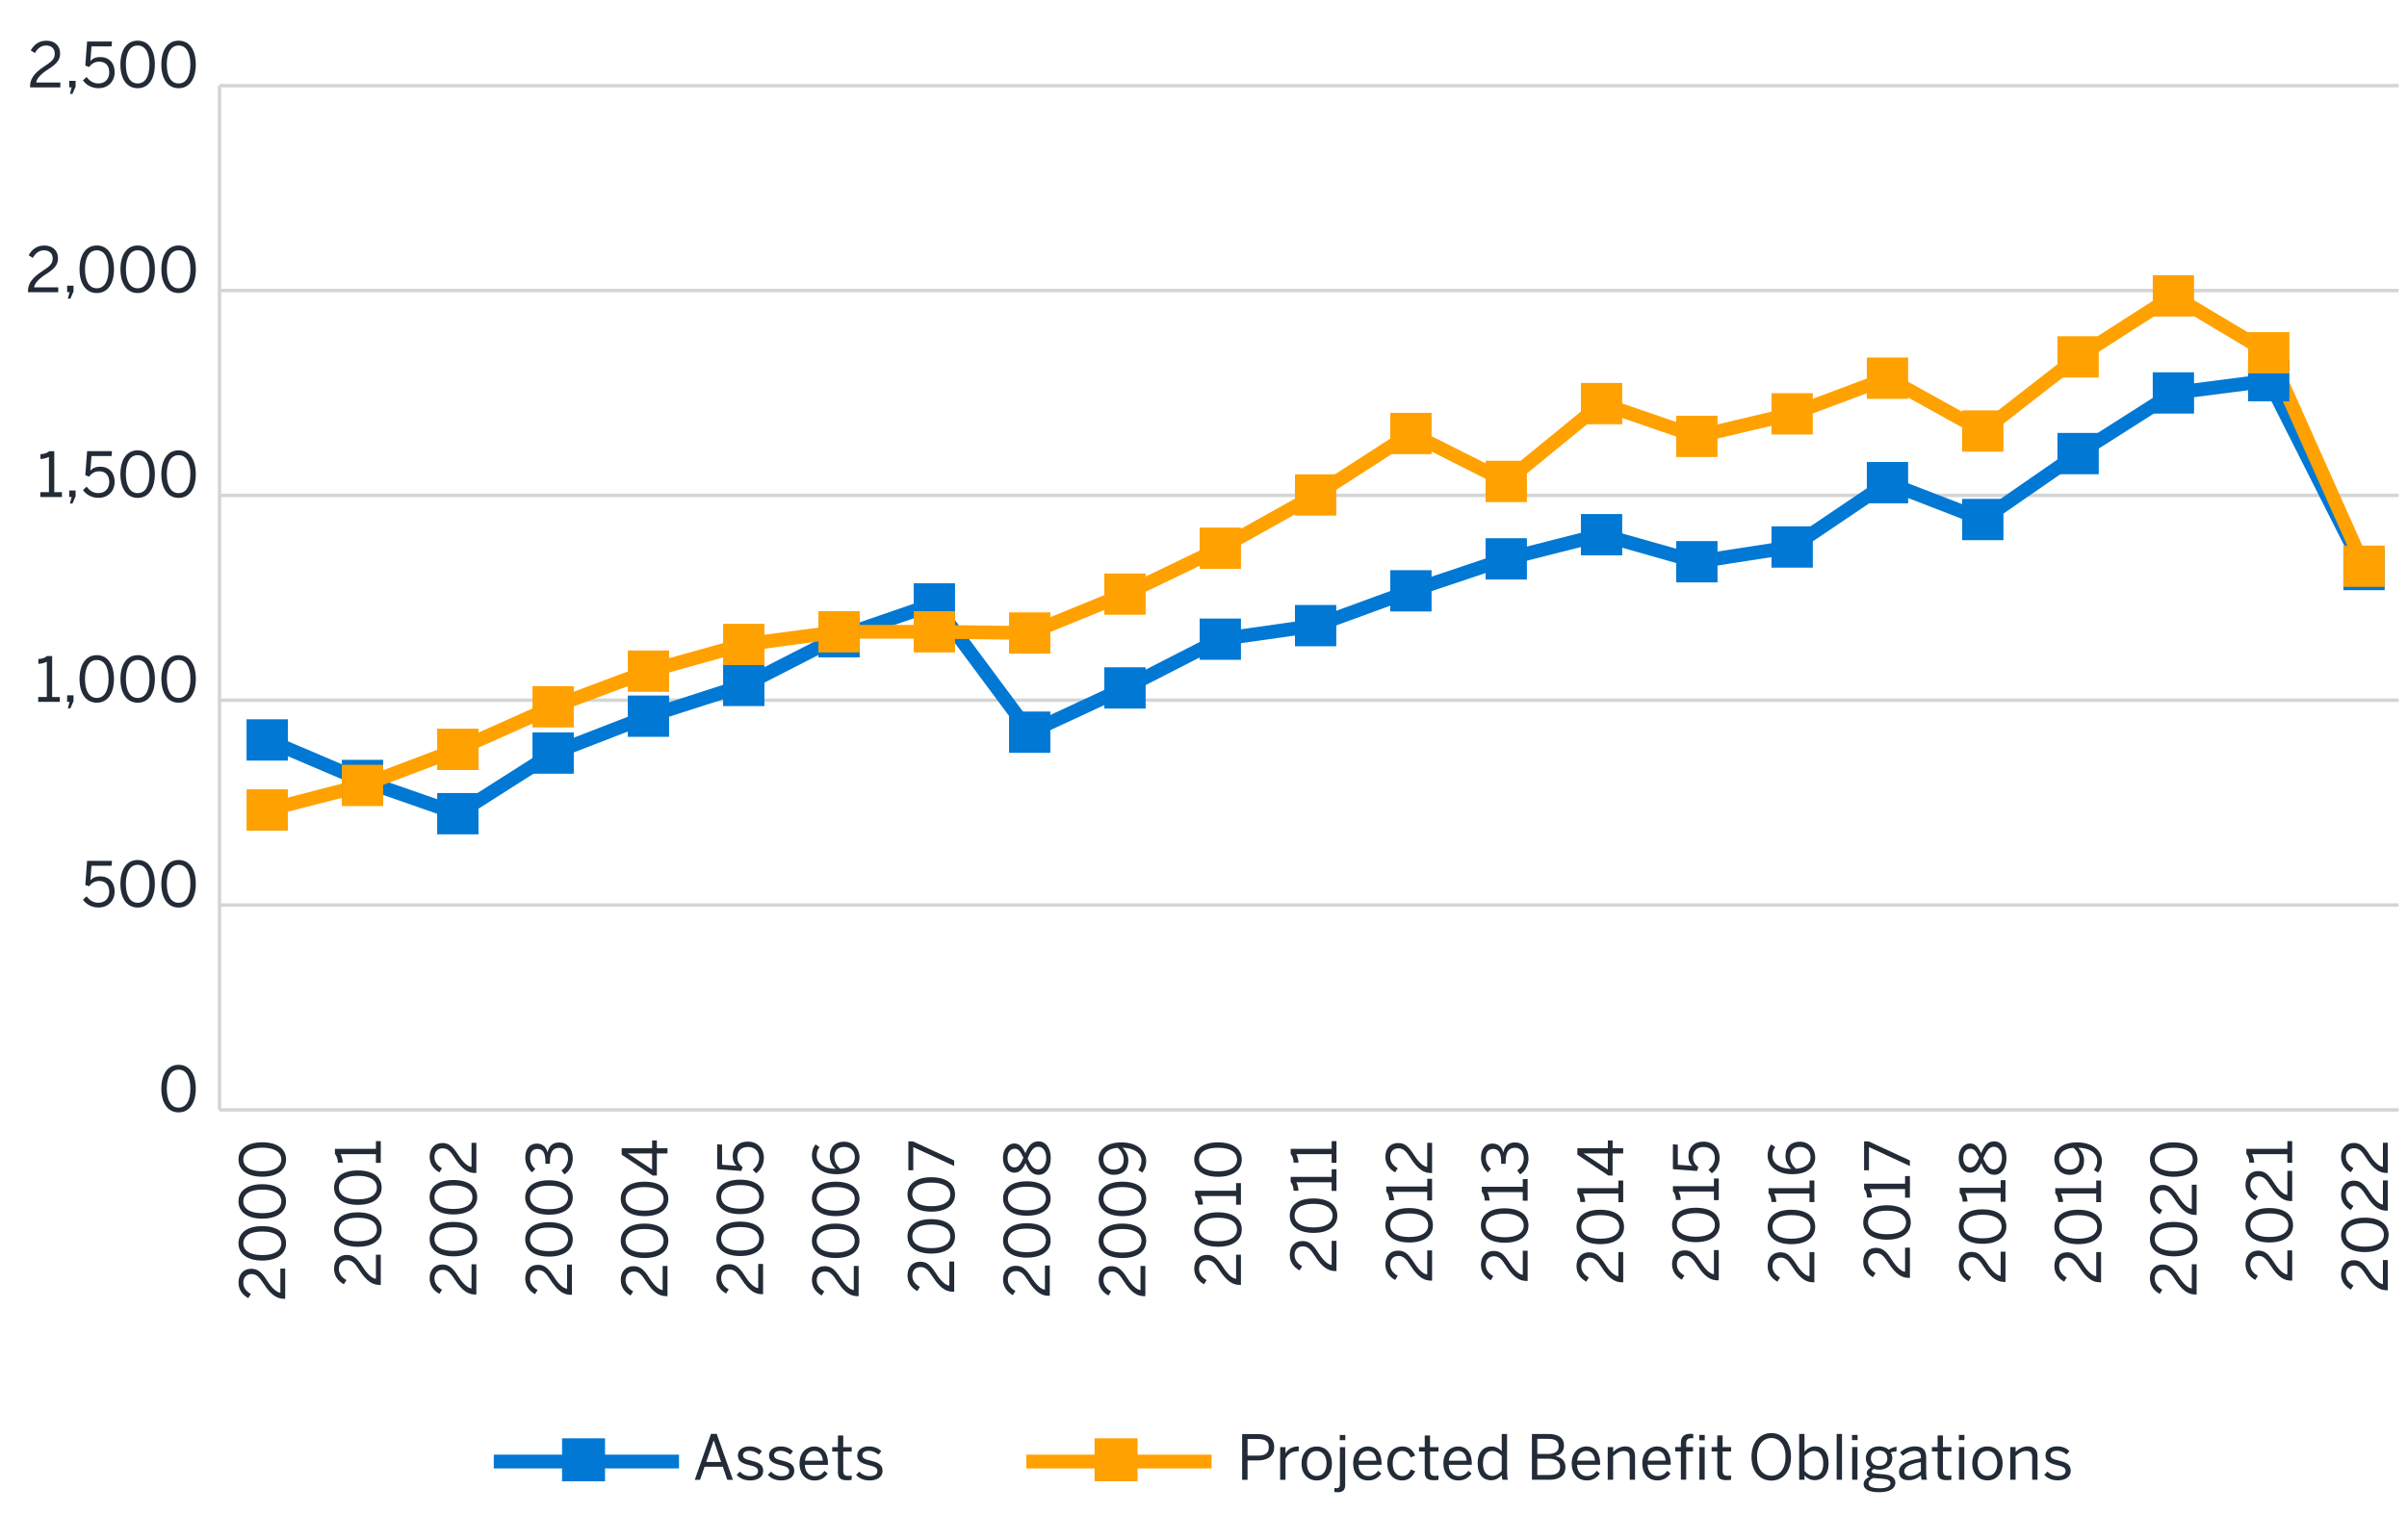 <?xml version="1.0" encoding="UTF-8"?><svg id="Layer_1" xmlns="http://www.w3.org/2000/svg" xmlns:xlink="http://www.w3.org/1999/xlink" viewBox="0 0 1000 639.96"><defs><style>.cls-1,.cls-2,.cls-3,.cls-4,.cls-5,.cls-6{fill:none;}.cls-7{clip-path:url(#clippath);}.cls-8{fill:#0078d4;}.cls-9{fill:#ffa100;}.cls-10{fill:#222b36;}.cls-2{stroke:#d3d5d7;stroke-width:1.43px;}.cls-2,.cls-5,.cls-6{stroke-miterlimit:10;}.cls-11{clip-path:url(#clippath-1);}.cls-3,.cls-4,.cls-5,.cls-6{stroke-width:5.72px;}.cls-3,.cls-6{stroke:#0078d4;}.cls-4,.cls-5{stroke:#ffa100;}.cls-5,.cls-6{stroke-linecap:round;}</style><clipPath id="clippath"><rect class="cls-1" x="1.52" y="10.69" width="995" height="640.46"/></clipPath><clipPath id="clippath-1"><rect class="cls-1" x="1.52" y="10.69" width="995" height="640.46"/></clipPath></defs><line class="cls-4" x1="426.39" y1="607.39" x2="503.34" y2="607.39"/><line class="cls-3" x1="205.15" y1="607.39" x2="282.11" y2="607.39"/><path class="cls-10" d="m516.05,614.99v-19.03h6.45c4.11,0,6.86,1.62,6.86,5.4,0,4.06-3.03,5.58-7.02,5.58h-4.04v8.05h-2.26Zm2.26-10.05h4.17c3.03,0,4.65-.93,4.65-3.5s-1.59-3.42-4.68-3.42h-4.14v6.92Zm13.54,10.05v-13.58h2.21v2.52h.05c1-1.57,2.6-2.8,5.25-2.8h.28l-.15,2.06c-.08-.03-.57-.03-.64-.03-2.16,0-3.78,1.13-4.78,3.06v8.77h-2.21Zm8.88-6.79c0-4.68,2.98-7.07,6.32-7.07s6.3,2.39,6.3,7.07-2.98,7.07-6.3,7.07-6.32-2.42-6.32-7.07Zm10.39,0c0-2.83-1.36-5.17-4.06-5.17s-4.09,2.11-4.09,5.17c0,2.88,1.34,5.19,4.09,5.19,2.57,0,4.06-2.08,4.06-5.19Zm3.28,11.85v-1.67c.23.05.57.1.87.1.87,0,1.39-.46,1.39-1.57v-15.5h2.21v15.66c0,1.85-.72,3.09-3.14,3.09-.39,0-1.16-.08-1.34-.1Zm2.21-21.55v-2.16h2.31v2.16h-2.31Zm5.56,9.69c0-4.94,3.29-7.07,6.15-7.07,3.21,0,5.66,2.26,5.66,7.17v.46h-9.59c.08,3.06,1.85,4.71,4.09,4.71,1.95,0,3.06-.8,4.09-2.21l1.29,1.13c-1.26,1.8-2.98,2.88-5.53,2.88-3.21,0-6.15-2.34-6.15-7.07Zm9.69-1.16c-.18-2.42-1.34-4.06-3.57-4.06-1.83,0-3.55,1.26-3.86,4.06h7.43Zm4.51,1.16c0-4.96,3.19-7.07,6.22-7.07s4.5,1.8,5.32,3.81l-1.88.77c-.67-1.75-1.72-2.7-3.5-2.7-1.95,0-3.93,1.36-3.93,5.19,0,3.34,1.59,5.22,3.88,5.22,1.72,0,2.78-.75,3.65-2.73l1.83.72c-1.05,2.26-2.62,3.86-5.55,3.86-3.14,0-6.04-2.42-6.04-7.07Zm15.54,3.5v-8.46h-2.37v-1.83h2.37v-4.83h2.21v4.83h3.52v1.83h-3.52v7.97c0,1.44.46,2.16,2.11,2.16.49,0,1.03-.08,1.39-.18v1.83c-.39.08-1.23.15-1.93.15-2.85,0-3.78-1.11-3.78-3.47Zm7.75-3.5c0-4.94,3.29-7.07,6.15-7.07,3.21,0,5.66,2.26,5.66,7.17v.46h-9.59c.08,3.06,1.85,4.71,4.09,4.71,1.95,0,3.06-.8,4.09-2.21l1.29,1.13c-1.26,1.8-2.98,2.88-5.53,2.88-3.21,0-6.15-2.34-6.15-7.07Zm9.69-1.16c-.18-2.42-1.34-4.06-3.57-4.06-1.83,0-3.55,1.26-3.86,4.06h7.43Zm4.54,1.18c0-4.73,2.47-7.1,5.79-7.1,1.65,0,3.19.82,4.22,2.01v-7.17h2.21v15.68c0,1.65.1,2.65.41,3.34h-2.31c-.15-.44-.31-1.23-.31-1.93-1.08,1.18-2.44,2.13-4.47,2.13-3.11,0-5.53-2.24-5.53-6.97Zm10,3.06v-6.22c-1.18-1.34-2.47-2.06-3.91-2.06-2.37,0-3.88,1.67-3.88,5.25s1.67,5.12,3.86,5.12c1.57,0,2.8-.85,3.93-2.08Zm12.56,3.7v-19.03h6.81c4.14,0,6.5,1.59,6.5,4.76,0,2.6-1.57,3.99-3.52,4.4v.05c2.34.44,4.14,1.85,4.14,4.63,0,3.19-2.37,5.19-6.58,5.19h-7.35Zm2.24-10.72h4.37c2.85,0,4.5-1,4.5-3.19s-1.36-3.11-4.45-3.11h-4.42v6.3Zm0,8.74h4.96c3.11,0,4.5-1.18,4.5-3.37,0-2.39-1.9-3.42-4.96-3.42h-4.5v6.79Zm14.28-4.81c0-4.94,3.29-7.07,6.15-7.07,3.21,0,5.66,2.26,5.66,7.17v.46h-9.59c.08,3.06,1.85,4.71,4.09,4.71,1.95,0,3.06-.8,4.09-2.21l1.29,1.13c-1.26,1.8-2.98,2.88-5.53,2.88-3.21,0-6.15-2.34-6.15-7.07Zm9.69-1.16c-.18-2.42-1.34-4.06-3.57-4.06-1.83,0-3.55,1.26-3.86,4.06h7.43Zm5.28,7.94v-13.58h2.24v2.03c1.18-1.16,2.88-2.31,5.09-2.31,2.6,0,4.01,1.49,4.01,4.06v9.8h-2.21v-9.31c0-1.8-.77-2.65-2.49-2.65-1.62,0-2.98.85-4.4,2.19v9.77h-2.24Zm14.36-6.79c0-4.94,3.29-7.07,6.15-7.07,3.21,0,5.66,2.26,5.66,7.17v.46h-9.59c.08,3.06,1.85,4.71,4.09,4.71,1.95,0,3.06-.8,4.09-2.21l1.29,1.13c-1.26,1.8-2.98,2.88-5.53,2.88-3.21,0-6.15-2.34-6.15-7.07Zm9.69-1.16c-.18-2.42-1.34-4.06-3.57-4.06-1.83,0-3.55,1.26-3.86,4.06h7.43Zm6.34,7.94v-11.75h-2.37v-1.83h2.37v-1.83c0-2.29,1.26-3.68,3.91-3.68.41,0,1,.08,1.23.08v1.8c-.23-.05-.62-.05-.9-.05-1.23,0-2.03.57-2.03,1.9v1.77h2.83v1.83h-2.83v11.75h-2.21Zm7.66-16.4v-2.24h2.26v2.24h-2.26Zm.03,16.4v-13.58h2.21v13.58h-2.21Zm7.44-3.29v-8.46h-2.37v-1.83h2.37v-4.83h2.21v4.83h3.52v1.83h-3.52v7.97c0,1.44.46,2.16,2.11,2.16.49,0,1.03-.08,1.39-.18v1.83c-.39.08-1.23.15-1.93.15-2.85,0-3.78-1.11-3.78-3.47Zm14.21-6.22c0-6.12,3.52-9.87,8.23-9.87s8.18,3.75,8.18,9.87-3.47,9.87-8.18,9.87-8.23-3.75-8.23-9.87Zm14.14,0c0-4.96-2.47-7.82-5.91-7.82s-5.94,2.85-5.94,7.82,2.44,7.84,5.94,7.84,5.91-2.88,5.91-7.84Zm7.88,7.76v1.75h-2.21v-19.03h2.21v7.35c1.03-1.16,2.44-2.19,4.47-2.19,3.11,0,5.53,2.31,5.53,7.04s-2.44,7.02-5.76,7.02c-1.67,0-3.09-.75-4.24-1.95Zm7.79-5.04c0-3.47-1.65-5.17-3.83-5.17-1.57,0-2.83.85-3.96,2.08v6.22c1.18,1.34,2.49,2.06,3.93,2.06,2.37,0,3.86-1.59,3.86-5.19Zm5.57,6.79v-19.03h2.21v19.03h-2.21Zm6.38-16.48v-2.16h2.31v2.16h-2.31Zm.05,16.48v-13.58h2.21v13.58h-2.21Zm4.76,1.85c0-1.39.95-2.42,2.47-3.01-.77-.36-1.16-.93-1.16-1.72,0-.87.72-1.62,1.7-2.19-1.31-.85-2.08-2.21-2.08-3.91,0-2.85,2.29-4.89,5.53-4.89,1.67,0,3.06.57,4.01,1.41.82-.62,2.11-1.13,3.21-1.26v1.95c-.75,0-1.65.13-2.44.44.44.62.69,1.41.69,2.34,0,2.93-2.31,4.83-5.48,4.83-.8,0-1.47-.13-2.16-.33-.57.26-.95.59-.95,1.05,0,.57.44.82,1.88.95l2.78.23c3.45.23,5.19,1.34,5.19,3.52,0,2.57-2.7,3.93-6.63,3.93-4.58,0-6.56-1.31-6.56-3.37Zm11.16-.36c0-1.21-.9-1.75-3.75-1.95l-2.57-.18-.77-.08c-1.31.46-2.01,1.31-2.01,2.24,0,1.36,1.41,2.03,4.78,2.03,2.7,0,4.32-.82,4.32-2.06Zm-1.29-10.41c0-1.98-1.23-3.21-3.42-3.21s-3.42,1.26-3.42,3.21,1.36,3.16,3.45,3.16,3.39-1.21,3.39-3.16Zm4.85,5.71c0-2.75,2.34-4.71,9.08-5.66v-.62c0-1.7-.9-2.52-2.57-2.52-2.06,0-3.57.9-4.91,2.06l-1.16-1.39c1.57-1.44,3.6-2.52,6.3-2.52,3.24,0,4.53,1.7,4.53,4.53v5.99c0,1.65.1,2.65.39,3.34h-2.26c-.18-.57-.31-1.11-.31-1.88-1.52,1.41-3.21,2.08-5.25,2.08-2.34,0-3.83-1.23-3.83-3.42Zm9.08-.31v-3.81c-5.17.82-6.89,2.08-6.89,3.78,0,1.31.87,2.01,2.29,2.01,1.8,0,3.34-.75,4.6-1.98Zm6.95.23v-8.46h-2.37v-1.83h2.37v-4.83h2.21v4.83h3.52v1.83h-3.52v7.97c0,1.44.46,2.16,2.11,2.16.49,0,1.03-.08,1.39-.18v1.83c-.39.08-1.23.15-1.93.15-2.85,0-3.78-1.11-3.78-3.47Zm8.83-13.19v-2.16h2.31v2.16h-2.31Zm.05,16.48v-13.58h2.21v13.58h-2.21Zm5.51-6.79c0-4.68,2.98-7.07,6.32-7.07s6.3,2.39,6.3,7.07-2.98,7.07-6.3,7.07-6.32-2.42-6.32-7.07Zm10.39,0c0-2.83-1.36-5.17-4.06-5.17s-4.09,2.11-4.09,5.17c0,2.88,1.34,5.19,4.09,5.19,2.57,0,4.06-2.08,4.06-5.19Zm5.39,6.79v-13.58h2.24v2.03c1.18-1.16,2.88-2.31,5.09-2.31,2.6,0,4.01,1.49,4.01,4.06v9.8h-2.21v-9.31c0-1.8-.77-2.65-2.49-2.65-1.62,0-2.98.85-4.4,2.19v9.77h-2.24Zm14.15-2.06l1.34-1.34c1.03,1.11,2.39,1.88,4.24,1.88,2.11,0,3.27-.75,3.27-2.13s-1.18-1.88-3.5-2.42c-2.88-.69-4.86-1.47-4.86-4.09,0-2.06,1.8-3.7,4.76-3.7,2.39,0,3.93.77,5.19,1.95l-1.16,1.47c-1.03-.95-2.42-1.62-3.93-1.62-1.98,0-2.75.87-2.75,1.83,0,1.26,1.08,1.72,3.21,2.21,3.06.75,5.17,1.49,5.17,4.29,0,2.6-2.34,3.99-5.43,3.99-2.44,0-4.45-.98-5.55-2.31Z"/><path class="cls-10" d="m288.65,614.99l6.74-19.11h2.37l6.74,19.11h-2.34l-1.88-5.45h-7.56l-1.88,5.45h-2.19Zm4.76-7.43h6.17l-3.04-8.93h-.05l-3.09,8.93Z"/><path class="cls-10" d="m306.07,612.93l1.34-1.34c1.03,1.11,2.39,1.88,4.25,1.88,2.11,0,3.27-.75,3.27-2.14s-1.18-1.88-3.5-2.42c-2.88-.69-4.86-1.47-4.86-4.09,0-2.06,1.8-3.7,4.76-3.7,2.39,0,3.94.77,5.2,1.96l-1.16,1.47c-1.03-.95-2.42-1.62-3.94-1.62-1.98,0-2.75.87-2.75,1.83,0,1.26,1.08,1.72,3.22,2.21,3.06.75,5.17,1.49,5.17,4.3,0,2.6-2.34,3.99-5.43,3.99-2.44,0-4.45-.98-5.56-2.32Z"/><path class="cls-10" d="m318.99,612.93l1.34-1.34c1.03,1.11,2.39,1.88,4.25,1.88,2.11,0,3.27-.75,3.27-2.14s-1.18-1.88-3.5-2.42c-2.88-.69-4.86-1.47-4.86-4.09,0-2.06,1.8-3.7,4.76-3.7,2.39,0,3.94.77,5.2,1.96l-1.16,1.47c-1.03-.95-2.42-1.62-3.94-1.62-1.98,0-2.75.87-2.75,1.83,0,1.26,1.08,1.72,3.22,2.21,3.06.75,5.17,1.49,5.17,4.3,0,2.6-2.34,3.99-5.43,3.99-2.44,0-4.45-.98-5.56-2.32Z"/><path class="cls-10" d="m332.17,608.2c0-4.94,3.29-7.07,6.15-7.07,3.22,0,5.66,2.26,5.66,7.18v.46h-9.6c.08,3.06,1.85,4.71,4.09,4.71,1.96,0,3.06-.8,4.09-2.21l1.29,1.13c-1.26,1.8-2.98,2.88-5.53,2.88-3.22,0-6.15-2.34-6.15-7.08Zm9.7-1.16c-.18-2.42-1.34-4.07-3.58-4.07-1.83,0-3.55,1.26-3.86,4.07h7.43Z"/><path class="cls-10" d="m348.12,611.7v-8.46h-2.37v-1.83h2.37v-4.84h2.21v4.84h3.52v1.83h-3.52v7.97c0,1.44.46,2.16,2.11,2.16.49,0,1.03-.08,1.39-.18v1.83c-.39.08-1.24.15-1.93.15-2.86,0-3.78-1.11-3.78-3.47Z"/><path class="cls-10" d="m355.66,612.93l1.34-1.34c1.03,1.11,2.39,1.88,4.25,1.88,2.11,0,3.27-.75,3.27-2.14s-1.18-1.88-3.5-2.42c-2.88-.69-4.86-1.47-4.86-4.09,0-2.06,1.8-3.7,4.76-3.7,2.39,0,3.94.77,5.2,1.96l-1.16,1.47c-1.03-.95-2.42-1.62-3.94-1.62-1.98,0-2.75.87-2.75,1.83,0,1.26,1.08,1.72,3.22,2.21,3.06.75,5.17,1.49,5.17,4.3,0,2.6-2.34,3.99-5.43,3.99-2.44,0-4.45-.98-5.56-2.32Z"/><path class="cls-10" d="m118.48,539.75h-.41c-2.75,0-5.33-1.24-8.54-6.25-1.83-2.86-2.98-4.01-5.02-4.01s-3.42,1.31-3.42,3.58c0,1.96,1.08,3.52,3.14,4.66l-1.08,1.75c-2.52-1.39-4.06-3.55-4.06-6.51,0-3.52,2.16-5.69,5.27-5.69,2.5,0,4.19,1.13,6.51,4.79,2.11,3.32,3.99,4.94,5.61,5.15v-10.03h2.01v12.58Z"/><path class="cls-10" d="m108.96,523.87c-5.94,0-9.88-2.62-9.88-7.18s3.94-7.13,9.88-7.13,9.88,2.55,9.88,7.13-3.94,7.18-9.88,7.18Zm0-12.07c-5.17,0-7.87,1.9-7.87,4.89s2.7,4.91,7.87,4.91,7.9-1.9,7.9-4.91-2.73-4.89-7.9-4.89Z"/><path class="cls-10" d="m108.96,506.45c-5.94,0-9.88-2.62-9.88-7.18s3.94-7.13,9.88-7.13,9.88,2.55,9.88,7.13-3.94,7.18-9.88,7.18Zm0-12.07c-5.17,0-7.87,1.9-7.87,4.89s2.7,4.91,7.87,4.91,7.9-1.9,7.9-4.91-2.73-4.89-7.9-4.89Z"/><path class="cls-10" d="m108.96,489.03c-5.94,0-9.88-2.62-9.88-7.18s3.94-7.13,9.88-7.13,9.88,2.55,9.88,7.13-3.94,7.18-9.88,7.18Zm0-12.07c-5.17,0-7.87,1.9-7.87,4.89s2.7,4.91,7.87,4.91,7.9-1.9,7.9-4.91-2.73-4.89-7.9-4.89Z"/><path class="cls-10" d="m158.18,533.99h-.41c-2.75,0-5.33-1.24-8.54-6.25-1.83-2.86-2.98-4.01-5.02-4.01s-3.42,1.31-3.42,3.58c0,1.96,1.08,3.52,3.14,4.66l-1.08,1.75c-2.52-1.39-4.06-3.55-4.06-6.51,0-3.52,2.16-5.69,5.27-5.69,2.5,0,4.19,1.13,6.51,4.79,2.11,3.32,3.99,4.94,5.61,5.15v-10.03h2.01v12.58Z"/><path class="cls-10" d="m148.67,518.14c-5.94,0-9.88-2.62-9.88-7.18s3.94-7.13,9.88-7.13,9.88,2.55,9.88,7.13-3.94,7.18-9.88,7.18Zm0-12.07c-5.17,0-7.87,1.9-7.87,4.89s2.7,4.91,7.87,4.91,7.9-1.9,7.9-4.91-2.73-4.89-7.9-4.89Z"/><path class="cls-10" d="m148.67,500.72c-5.94,0-9.88-2.62-9.88-7.18s3.94-7.13,9.88-7.13,9.88,2.55,9.88,7.13-3.94,7.18-9.88,7.18Zm0-12.07c-5.17,0-7.87,1.9-7.87,4.89s2.7,4.91,7.87,4.91,7.9-1.9,7.9-4.91-2.73-4.89-7.9-4.89Z"/><path class="cls-10" d="m158.18,483.24h-2.01v-3.58h-14.66c.49.93.88,2.42.88,3.52h-2.01c-.05-1.47-.44-2.78-1.23-3.63v-2.11h17.03v-3.19h2.01v8.98Z"/><path class="cls-10" d="m197.89,537.98h-.41c-2.75,0-5.33-1.24-8.54-6.25-1.83-2.86-2.98-4.01-5.02-4.01s-3.42,1.31-3.42,3.58c0,1.96,1.08,3.52,3.14,4.66l-1.08,1.75c-2.52-1.39-4.06-3.55-4.06-6.51,0-3.52,2.16-5.69,5.27-5.69,2.5,0,4.19,1.13,6.51,4.79,2.11,3.32,3.99,4.94,5.61,5.15v-10.03h2.01v12.58Z"/><path class="cls-10" d="m188.37,522.12c-5.94,0-9.88-2.62-9.88-7.18s3.94-7.13,9.88-7.13,9.88,2.55,9.88,7.13-3.94,7.18-9.88,7.18Zm0-12.07c-5.17,0-7.87,1.9-7.87,4.89s2.7,4.91,7.87,4.91,7.9-1.9,7.9-4.91-2.73-4.89-7.9-4.89Z"/><path class="cls-10" d="m188.37,504.7c-5.94,0-9.88-2.62-9.88-7.18s3.94-7.13,9.88-7.13,9.88,2.55,9.88,7.13-3.94,7.18-9.88,7.18Zm0-12.07c-5.17,0-7.87,1.9-7.87,4.89s2.7,4.91,7.87,4.91,7.9-1.9,7.9-4.91-2.73-4.89-7.9-4.89Z"/><path class="cls-10" d="m197.89,487.49h-.41c-2.75,0-5.33-1.24-8.54-6.25-1.83-2.86-2.98-4.01-5.02-4.01s-3.42,1.31-3.42,3.58c0,1.96,1.08,3.53,3.14,4.66l-1.08,1.75c-2.52-1.39-4.06-3.55-4.06-6.51,0-3.52,2.16-5.69,5.27-5.69,2.5,0,4.19,1.13,6.51,4.79,2.11,3.32,3.99,4.94,5.61,5.15v-10.03h2.01v12.58Z"/><path class="cls-10" d="m237.6,538.11h-.41c-2.75,0-5.33-1.24-8.54-6.25-1.83-2.86-2.98-4.01-5.02-4.01s-3.42,1.31-3.42,3.58c0,1.96,1.08,3.52,3.14,4.66l-1.08,1.75c-2.52-1.39-4.06-3.55-4.06-6.51,0-3.52,2.16-5.69,5.27-5.69,2.5,0,4.19,1.13,6.51,4.79,2.11,3.32,3.99,4.94,5.61,5.15v-10.03h2.01v12.58Z"/><path class="cls-10" d="m228.08,522.23c-5.94,0-9.88-2.62-9.88-7.18s3.94-7.13,9.88-7.13,9.88,2.55,9.88,7.13-3.94,7.18-9.88,7.18Zm0-12.07c-5.17,0-7.87,1.9-7.87,4.89s2.7,4.91,7.87,4.91,7.9-1.9,7.9-4.91-2.73-4.89-7.9-4.89Z"/><path class="cls-10" d="m228.08,504.81c-5.94,0-9.88-2.62-9.88-7.18s3.94-7.13,9.88-7.13,9.88,2.55,9.88,7.13-3.94,7.18-9.88,7.18Zm0-12.07c-5.17,0-7.87,1.9-7.87,4.89s2.7,4.91,7.87,4.91,7.9-1.9,7.9-4.91-2.73-4.89-7.9-4.89Z"/><path class="cls-10" d="m234.48,488.06l-1.23-1.65c1.96-1.36,2.73-3.06,2.73-5.07,0-2.65-1.34-4.32-3.6-4.32-2.65,0-3.91,1.67-3.91,5.87v.77h-1.88v-.9c0-3.94-1.21-5.27-3.32-5.27-1.8,0-3.04,1.08-3.04,3.78,0,1.83.85,3.37,2.16,4.48l-1.36,1.47c-1.65-1.42-2.8-3.52-2.8-6.12,0-4.04,2.16-5.84,4.76-5.84,2.39,0,3.99,1.42,4.5,3.7.57-2.83,2.24-4.17,4.94-4.17,3.22,0,5.53,2.55,5.53,6.56,0,2.86-1.23,5.25-3.47,6.71Z"/><path class="cls-10" d="m277.3,538.67h-.41c-2.75,0-5.33-1.24-8.54-6.25-1.83-2.86-2.98-4.01-5.02-4.01s-3.42,1.31-3.42,3.58c0,1.96,1.08,3.52,3.14,4.66l-1.08,1.75c-2.52-1.39-4.06-3.55-4.06-6.51,0-3.52,2.16-5.69,5.27-5.69,2.5,0,4.19,1.13,6.51,4.79,2.11,3.32,3.99,4.94,5.61,5.15v-10.03h2.01v12.58Z"/><path class="cls-10" d="m267.78,522.82c-5.94,0-9.88-2.62-9.88-7.18s3.94-7.13,9.88-7.13,9.88,2.55,9.88,7.13-3.94,7.18-9.88,7.18Zm0-12.07c-5.17,0-7.87,1.9-7.87,4.89s2.7,4.91,7.87,4.91,7.9-1.9,7.9-4.91-2.73-4.89-7.9-4.89Z"/><path class="cls-10" d="m267.78,505.4c-5.94,0-9.88-2.62-9.88-7.18s3.94-7.13,9.88-7.13,9.88,2.55,9.88,7.13-3.94,7.18-9.88,7.18Zm0-12.07c-5.17,0-7.87,1.9-7.87,4.89s2.7,4.91,7.87,4.91,7.9-1.9,7.9-4.91-2.73-4.89-7.9-4.89Z"/><path class="cls-10" d="m277.3,479.36h-4.4v9.18h-1.72l-12.91-8.67v-2.7h12.66v-3.22h1.98v3.22h4.4v2.19Zm-6.38,6.69v-6.69h-10.01v.05l10.01,6.64Z"/><path class="cls-10" d="m317.01,537.84h-.41c-2.75,0-5.33-1.24-8.54-6.25-1.83-2.86-2.98-4.01-5.02-4.01s-3.42,1.31-3.42,3.58c0,1.96,1.08,3.52,3.14,4.66l-1.08,1.75c-2.52-1.39-4.06-3.55-4.06-6.51,0-3.52,2.16-5.69,5.27-5.69,2.5,0,4.19,1.13,6.51,4.79,2.11,3.32,3.99,4.94,5.61,5.15v-10.03h2.01v12.58Z"/><path class="cls-10" d="m307.49,521.99c-5.94,0-9.88-2.62-9.88-7.18s3.94-7.13,9.88-7.13,9.88,2.55,9.88,7.13-3.94,7.18-9.88,7.18Zm0-12.07c-5.17,0-7.87,1.9-7.87,4.89s2.7,4.91,7.87,4.91,7.9-1.9,7.9-4.91-2.73-4.89-7.9-4.89Z"/><path class="cls-10" d="m307.49,504.57c-5.94,0-9.88-2.62-9.88-7.18s3.94-7.13,9.88-7.13,9.88,2.55,9.88,7.13-3.94,7.18-9.88,7.18Zm0-12.07c-5.17,0-7.87,1.9-7.87,4.89s2.7,4.91,7.87,4.91,7.9-1.9,7.9-4.91-2.73-4.89-7.9-4.89Z"/><path class="cls-10" d="m314.12,487.61l-1.39-1.52c1.52-1.21,2.65-2.7,2.65-4.89,0-3.11-2.19-4.53-4.63-4.53-2.91,0-4.42,1.7-4.42,4.14,0,1.85.77,3.16,2.21,4.19l-.57,1.62-10.01-.75v-10.34l2.03.18v8.34l6.07.46c-.98-.88-1.65-2.13-1.65-4.14,0-3.55,2.44-5.94,6.23-5.94s6.71,2.55,6.71,6.71c0,2.83-1.31,5.09-3.24,6.46Z"/><path class="cls-10" d="m356.71,538.67h-.41c-2.75,0-5.33-1.24-8.54-6.25-1.83-2.86-2.98-4.01-5.02-4.01s-3.42,1.31-3.42,3.58c0,1.96,1.08,3.52,3.14,4.66l-1.08,1.75c-2.52-1.39-4.06-3.55-4.06-6.51,0-3.52,2.16-5.69,5.27-5.69,2.5,0,4.19,1.13,6.51,4.79,2.11,3.32,3.99,4.94,5.61,5.15v-10.03h2.01v12.58Z"/><path class="cls-10" d="m347.19,522.82c-5.94,0-9.88-2.62-9.88-7.18s3.94-7.13,9.88-7.13,9.88,2.55,9.88,7.13-3.94,7.18-9.88,7.18Zm0-12.07c-5.17,0-7.87,1.9-7.87,4.89s2.7,4.91,7.87,4.91,7.9-1.9,7.9-4.91-2.73-4.89-7.9-4.89Z"/><path class="cls-10" d="m347.19,505.4c-5.94,0-9.88-2.62-9.88-7.18s3.94-7.13,9.88-7.13,9.88,2.55,9.88,7.13-3.94,7.18-9.88,7.18Zm0-12.07c-5.17,0-7.87,1.9-7.87,4.89s2.7,4.91,7.87,4.91,7.9-1.9,7.9-4.91-2.73-4.89-7.9-4.89Z"/><path class="cls-10" d="m347.53,487.98c-6.12,0-10.21-3.29-10.21-7.72,0-2.11.67-3.63,1.49-4.66l1.67,1.13c-.72.95-1.18,1.96-1.18,3.6,0,3.29,3.32,5.38,7.85,5.43-1.29-1.24-2.42-2.98-2.42-5.3,0-3.88,2.39-5.99,5.97-5.99s6.38,2.73,6.38,6.56-3.06,6.95-9.54,6.95Zm3.22-11.32c-2.37,0-4.09,1.18-4.09,4.14,0,2.01,1.11,3.86,2.52,4.91,4.17-.36,5.97-2.32,5.97-4.81s-1.62-4.25-4.4-4.25Z"/><path class="cls-10" d="m396.42,536.82h-.41c-2.75,0-5.33-1.24-8.54-6.25-1.83-2.86-2.98-4.01-5.02-4.01s-3.42,1.31-3.42,3.58c0,1.96,1.08,3.52,3.14,4.66l-1.08,1.75c-2.52-1.39-4.06-3.55-4.06-6.51,0-3.52,2.16-5.69,5.27-5.69,2.5,0,4.19,1.13,6.51,4.79,2.11,3.32,3.99,4.94,5.61,5.15v-10.03h2.01v12.58Z"/><path class="cls-10" d="m386.9,520.97c-5.94,0-9.88-2.62-9.88-7.18s3.94-7.13,9.88-7.13,9.88,2.55,9.88,7.13-3.94,7.18-9.88,7.18Zm0-12.07c-5.17,0-7.87,1.9-7.87,4.89s2.7,4.91,7.87,4.91,7.9-1.9,7.9-4.91-2.73-4.89-7.9-4.89Z"/><path class="cls-10" d="m386.9,503.55c-5.94,0-9.88-2.62-9.88-7.18s3.94-7.13,9.88-7.13,9.88,2.55,9.88,7.13-3.94,7.18-9.88,7.18Zm0-12.07c-5.17,0-7.87,1.9-7.87,4.89s2.7,4.91,7.87,4.91,7.9-1.9,7.9-4.91-2.73-4.89-7.9-4.89Z"/><path class="cls-10" d="m396.42,484.58l-17-7.87v9.65h-2.03v-12.01h1.9l17.13,7.92v2.31Z"/><path class="cls-10" d="m436.12,538.51h-.41c-2.75,0-5.33-1.24-8.54-6.25-1.83-2.86-2.98-4.01-5.02-4.01s-3.42,1.31-3.42,3.58c0,1.96,1.08,3.52,3.14,4.66l-1.08,1.75c-2.52-1.39-4.06-3.55-4.06-6.51,0-3.52,2.16-5.69,5.27-5.69,2.5,0,4.19,1.13,6.51,4.79,2.11,3.32,3.99,4.94,5.61,5.15v-10.03h2.01v12.58Z"/><path class="cls-10" d="m426.61,522.66c-5.94,0-9.88-2.62-9.88-7.18s3.94-7.13,9.88-7.13,9.88,2.55,9.88,7.13-3.94,7.18-9.88,7.18Zm0-12.07c-5.17,0-7.87,1.9-7.87,4.89s2.7,4.91,7.87,4.91,7.9-1.9,7.9-4.91-2.73-4.89-7.9-4.89Z"/><path class="cls-10" d="m426.61,505.24c-5.94,0-9.88-2.62-9.88-7.18s3.94-7.13,9.88-7.13,9.88,2.55,9.88,7.13-3.94,7.18-9.88,7.18Zm0-12.07c-5.17,0-7.87,1.9-7.87,4.89s2.7,4.91,7.87,4.91,7.9-1.9,7.9-4.91-2.73-4.89-7.9-4.89Z"/><path class="cls-10" d="m431.47,488.23c-2.62,0-4.14-1.9-5.4-4.89-1.16,2.5-2.37,4.01-4.71,4.01s-4.68-2.21-4.68-6.1,2.34-6.04,4.68-6.04c2.21,0,3.47,1.47,4.63,4.04,1.34-3.09,2.67-4.91,5.48-4.91s5.07,2.55,5.07,6.92-2.21,6.97-5.07,6.97Zm-9.98-10.83c-1.44,0-2.91,1.18-2.91,3.86s1.39,3.88,2.83,3.88c1.75,0,2.57-1.26,3.76-3.99-1.18-2.65-2.01-3.76-3.68-3.76Zm9.85-.82c-2.01,0-3.11,1.7-4.42,4.84,1.39,3.09,2.52,4.55,4.42,4.55s3.32-1.93,3.32-4.71-1.29-4.68-3.32-4.68Z"/><path class="cls-10" d="m475.83,538.67h-.41c-2.75,0-5.33-1.24-8.54-6.25-1.83-2.86-2.98-4.01-5.02-4.01s-3.42,1.31-3.42,3.58c0,1.96,1.08,3.52,3.14,4.66l-1.08,1.75c-2.52-1.39-4.06-3.55-4.06-6.51,0-3.52,2.16-5.69,5.27-5.69,2.5,0,4.19,1.13,6.51,4.79,2.11,3.32,3.99,4.94,5.61,5.15v-10.03h2.01v12.58Z"/><path class="cls-10" d="m466.31,522.82c-5.94,0-9.88-2.62-9.88-7.18s3.94-7.13,9.88-7.13,9.88,2.55,9.88,7.13-3.94,7.18-9.88,7.18Zm0-12.07c-5.17,0-7.87,1.9-7.87,4.89s2.7,4.91,7.87,4.91,7.9-1.9,7.9-4.91-2.73-4.89-7.9-4.89Z"/><path class="cls-10" d="m466.31,505.4c-5.94,0-9.88-2.62-9.88-7.18s3.94-7.13,9.88-7.13,9.88,2.55,9.88,7.13-3.94,7.18-9.88,7.18Zm0-12.07c-5.17,0-7.87,1.9-7.87,4.89s2.7,4.91,7.87,4.91,7.9-1.9,7.9-4.91-2.73-4.89-7.9-4.89Z"/><path class="cls-10" d="m474.54,487.31l-1.67-1.11c.8-1.03,1.36-2.08,1.36-3.83,0-3.29-3.34-5.35-7.87-5.4,1.29,1.23,2.42,2.98,2.42,5.3,0,3.86-2.39,5.97-5.97,5.97s-6.38-2.73-6.38-6.56,3.06-6.92,9.54-6.92c6.12,0,10.21,3.27,10.21,7.69,0,2.19-.75,3.81-1.65,4.86Zm-10.21-10.29c-4.17.33-5.94,2.29-5.94,4.79s1.59,4.24,4.37,4.24c2.37,0,4.09-1.16,4.09-4.14,0-1.98-1.11-3.83-2.52-4.89Z"/><path class="cls-10" d="m515.54,533.99h-.41c-2.75,0-5.33-1.24-8.54-6.25-1.83-2.86-2.98-4.01-5.02-4.01s-3.42,1.31-3.42,3.58c0,1.96,1.08,3.52,3.14,4.66l-1.08,1.75c-2.52-1.39-4.06-3.55-4.06-6.51,0-3.52,2.16-5.69,5.27-5.69,2.5,0,4.19,1.13,6.51,4.79,2.11,3.32,3.99,4.94,5.61,5.15v-10.03h2.01v12.58Z"/><path class="cls-10" d="m506.02,518.13c-5.94,0-9.88-2.62-9.88-7.18s3.94-7.13,9.88-7.13,9.88,2.55,9.88,7.13-3.94,7.18-9.88,7.18Zm0-12.07c-5.17,0-7.87,1.9-7.87,4.89s2.7,4.91,7.87,4.91,7.9-1.9,7.9-4.91-2.73-4.89-7.9-4.89Z"/><path class="cls-10" d="m515.54,500.66h-2.01v-3.58h-14.66c.49.93.88,2.42.88,3.52h-2.01c-.05-1.47-.44-2.78-1.23-3.63v-2.11h17.03v-3.19h2.01v8.98Z"/><path class="cls-10" d="m506.02,489.06c-5.94,0-9.88-2.62-9.88-7.18s3.94-7.13,9.88-7.13,9.88,2.55,9.88,7.13-3.94,7.18-9.88,7.18Zm0-12.07c-5.17,0-7.87,1.9-7.87,4.89s2.7,4.91,7.87,4.91,7.9-1.9,7.9-4.91-2.73-4.89-7.9-4.89Z"/><path class="cls-10" d="m555.24,528.23h-.41c-2.75,0-5.33-1.24-8.54-6.25-1.83-2.86-2.98-4.01-5.02-4.01s-3.42,1.31-3.42,3.58c0,1.96,1.08,3.52,3.14,4.66l-1.08,1.75c-2.52-1.39-4.06-3.55-4.06-6.51,0-3.52,2.16-5.69,5.27-5.69,2.5,0,4.19,1.13,6.51,4.79,2.11,3.32,3.99,4.94,5.61,5.15v-10.03h2.01v12.58Z"/><path class="cls-10" d="m545.72,512.37c-5.94,0-9.88-2.62-9.88-7.18s3.94-7.13,9.88-7.13,9.88,2.55,9.88,7.13-3.94,7.18-9.88,7.18Zm0-12.07c-5.17,0-7.87,1.9-7.87,4.89s2.7,4.91,7.87,4.91,7.9-1.9,7.9-4.91-2.73-4.89-7.9-4.89Z"/><path class="cls-10" d="m555.24,494.9h-2.01v-3.58h-14.66c.49.93.88,2.42.88,3.52h-2.01c-.05-1.47-.44-2.78-1.23-3.63v-2.11h17.03v-3.19h2.01v8.98Z"/><path class="cls-10" d="m555.24,483.24h-2.01v-3.58h-14.66c.49.93.88,2.42.88,3.52h-2.01c-.05-1.47-.44-2.78-1.23-3.63v-2.11h17.03v-3.19h2.01v8.98Z"/><path class="cls-10" d="m594.95,532.21h-.41c-2.75,0-5.33-1.24-8.54-6.25-1.83-2.86-2.98-4.01-5.02-4.01s-3.42,1.31-3.42,3.58c0,1.96,1.08,3.52,3.14,4.66l-1.08,1.75c-2.52-1.39-4.06-3.55-4.06-6.51,0-3.52,2.16-5.69,5.27-5.69,2.5,0,4.19,1.13,6.51,4.79,2.11,3.32,3.99,4.94,5.61,5.15v-10.03h2.01v12.58Z"/><path class="cls-10" d="m585.43,516.36c-5.94,0-9.88-2.62-9.88-7.18s3.94-7.13,9.88-7.13,9.88,2.55,9.88,7.13-3.94,7.18-9.88,7.18Zm0-12.07c-5.17,0-7.87,1.9-7.87,4.89s2.7,4.91,7.87,4.91,7.9-1.9,7.9-4.91-2.73-4.89-7.9-4.89Z"/><path class="cls-10" d="m594.95,498.88h-2.01v-3.58h-14.66c.49.93.88,2.42.88,3.52h-2.01c-.05-1.47-.44-2.78-1.23-3.63v-2.11h17.03v-3.19h2.01v8.98Z"/><path class="cls-10" d="m594.95,487.49h-.41c-2.75,0-5.33-1.24-8.54-6.25-1.83-2.86-2.98-4.01-5.02-4.01s-3.42,1.31-3.42,3.58c0,1.96,1.08,3.53,3.14,4.66l-1.08,1.75c-2.52-1.39-4.06-3.55-4.06-6.51,0-3.52,2.16-5.69,5.27-5.69,2.5,0,4.19,1.13,6.51,4.79,2.11,3.32,3.99,4.94,5.61,5.15v-10.03h2.01v12.58Z"/><path class="cls-10" d="m634.65,532.34h-.41c-2.75,0-5.33-1.24-8.54-6.25-1.83-2.86-2.98-4.01-5.02-4.01s-3.42,1.31-3.42,3.58c0,1.96,1.08,3.52,3.14,4.66l-1.08,1.75c-2.52-1.39-4.06-3.55-4.06-6.51,0-3.52,2.16-5.69,5.27-5.69,2.5,0,4.19,1.13,6.51,4.79,2.11,3.32,3.99,4.94,5.61,5.15v-10.03h2.01v12.58Z"/><path class="cls-10" d="m625.13,516.46c-5.94,0-9.88-2.62-9.88-7.18s3.94-7.13,9.88-7.13,9.88,2.55,9.88,7.13-3.94,7.18-9.88,7.18Zm0-12.07c-5.17,0-7.87,1.9-7.87,4.89s2.7,4.91,7.87,4.91,7.9-1.9,7.9-4.91-2.73-4.89-7.9-4.89Z"/><path class="cls-10" d="m634.65,498.99h-2.01v-3.58h-14.66c.49.93.88,2.42.88,3.52h-2.01c-.05-1.47-.44-2.78-1.23-3.63v-2.11h17.03v-3.19h2.01v8.98Z"/><path class="cls-10" d="m631.54,488.05l-1.23-1.65c1.96-1.36,2.73-3.06,2.73-5.07,0-2.65-1.34-4.32-3.6-4.32-2.65,0-3.91,1.67-3.91,5.87v.77h-1.88v-.9c0-3.94-1.21-5.27-3.32-5.27-1.8,0-3.04,1.08-3.04,3.78,0,1.83.85,3.37,2.16,4.48l-1.36,1.47c-1.65-1.42-2.8-3.52-2.8-6.12,0-4.04,2.16-5.84,4.76-5.84,2.39,0,3.99,1.42,4.5,3.7.57-2.83,2.24-4.17,4.94-4.17,3.22,0,5.53,2.55,5.53,6.56,0,2.86-1.24,5.25-3.47,6.71Z"/><path class="cls-10" d="m674.36,532.91h-.41c-2.75,0-5.33-1.24-8.54-6.25-1.83-2.86-2.98-4.01-5.02-4.01s-3.42,1.31-3.42,3.58c0,1.96,1.08,3.52,3.14,4.66l-1.08,1.75c-2.52-1.39-4.06-3.55-4.06-6.51,0-3.52,2.16-5.69,5.27-5.69,2.5,0,4.19,1.13,6.51,4.79,2.11,3.32,3.99,4.94,5.61,5.15v-10.03h2.01v12.58Z"/><path class="cls-10" d="m664.84,517.06c-5.94,0-9.88-2.62-9.88-7.18s3.94-7.13,9.88-7.13,9.88,2.55,9.88,7.13-3.94,7.18-9.88,7.18Zm0-12.07c-5.17,0-7.87,1.9-7.87,4.89s2.7,4.91,7.87,4.91,7.9-1.9,7.9-4.91-2.73-4.89-7.9-4.89Z"/><path class="cls-10" d="m674.36,499.59h-2.01v-3.58h-14.66c.49.93.88,2.42.88,3.52h-2.01c-.05-1.47-.44-2.78-1.23-3.63v-2.11h17.03v-3.19h2.01v8.98Z"/><path class="cls-10" d="m674.36,479.36h-4.4v9.18h-1.72l-12.91-8.67v-2.7h12.66v-3.22h1.98v3.22h4.4v2.19Zm-6.38,6.69v-6.69h-10.01v.05l10.01,6.64Z"/><path class="cls-10" d="m714.06,532.09h-.41c-2.75,0-5.33-1.24-8.54-6.25-1.83-2.86-2.98-4.01-5.02-4.01s-3.42,1.31-3.42,3.58c0,1.96,1.08,3.52,3.14,4.66l-1.08,1.75c-2.52-1.39-4.06-3.55-4.06-6.51,0-3.52,2.16-5.69,5.27-5.69,2.5,0,4.19,1.13,6.51,4.79,2.11,3.32,3.99,4.94,5.61,5.15v-10.03h2.01v12.58Z"/><path class="cls-10" d="m704.55,516.23c-5.94,0-9.88-2.62-9.88-7.18s3.94-7.13,9.88-7.13,9.88,2.55,9.88,7.13-3.94,7.18-9.88,7.18Zm0-12.07c-5.17,0-7.87,1.9-7.87,4.89s2.7,4.91,7.87,4.91,7.9-1.9,7.9-4.91-2.73-4.89-7.9-4.89Z"/><path class="cls-10" d="m714.06,498.76h-2.01v-3.58h-14.66c.49.93.88,2.42.88,3.52h-2.01c-.05-1.47-.44-2.78-1.23-3.63v-2.11h17.03v-3.19h2.01v8.98Z"/><path class="cls-10" d="m711.18,487.62l-1.39-1.52c1.52-1.21,2.65-2.7,2.65-4.89,0-3.11-2.19-4.53-4.63-4.53-2.91,0-4.42,1.7-4.42,4.14,0,1.85.77,3.16,2.21,4.19l-.57,1.62-10.01-.75v-10.34l2.03.18v8.34l6.07.46c-.98-.88-1.65-2.13-1.65-4.14,0-3.55,2.44-5.94,6.23-5.94s6.71,2.55,6.71,6.71c0,2.83-1.31,5.09-3.24,6.46Z"/><path class="cls-10" d="m753.77,532.91h-.41c-2.75,0-5.33-1.24-8.54-6.25-1.83-2.86-2.98-4.01-5.02-4.01s-3.42,1.31-3.42,3.58c0,1.96,1.08,3.52,3.14,4.66l-1.08,1.75c-2.52-1.39-4.06-3.55-4.06-6.51,0-3.52,2.16-5.69,5.27-5.69,2.5,0,4.19,1.13,6.51,4.79,2.11,3.32,3.99,4.94,5.61,5.15v-10.03h2.01v12.58Z"/><path class="cls-10" d="m744.25,517.06c-5.94,0-9.88-2.62-9.88-7.18s3.94-7.13,9.88-7.13,9.88,2.55,9.88,7.13-3.94,7.18-9.88,7.18Zm0-12.07c-5.17,0-7.87,1.9-7.87,4.89s2.7,4.91,7.87,4.91,7.9-1.9,7.9-4.91-2.73-4.89-7.9-4.89Z"/><path class="cls-10" d="m753.77,499.58h-2.01v-3.58h-14.66c.49.93.88,2.42.88,3.52h-2.01c-.05-1.47-.44-2.78-1.23-3.63v-2.11h17.03v-3.19h2.01v8.98Z"/><path class="cls-10" d="m744.58,487.98c-6.12,0-10.21-3.29-10.21-7.72,0-2.11.67-3.63,1.49-4.66l1.67,1.13c-.72.95-1.18,1.96-1.18,3.6,0,3.29,3.32,5.38,7.85,5.43-1.29-1.24-2.42-2.98-2.42-5.3,0-3.88,2.39-5.99,5.97-5.99s6.38,2.73,6.38,6.56-3.06,6.95-9.54,6.95Zm3.22-11.32c-2.37,0-4.09,1.18-4.09,4.14,0,2.01,1.11,3.86,2.52,4.91,4.17-.36,5.97-2.32,5.97-4.81s-1.62-4.25-4.4-4.25Z"/><path class="cls-10" d="m793.47,531.06h-.41c-2.75,0-5.33-1.24-8.54-6.25-1.83-2.86-2.98-4.01-5.02-4.01s-3.42,1.31-3.42,3.58c0,1.96,1.08,3.52,3.14,4.66l-1.08,1.75c-2.52-1.39-4.06-3.55-4.06-6.51,0-3.52,2.16-5.69,5.27-5.69,2.5,0,4.19,1.13,6.51,4.79,2.11,3.32,3.99,4.94,5.61,5.15v-10.03h2.01v12.58Z"/><path class="cls-10" d="m783.96,515.2c-5.94,0-9.88-2.62-9.88-7.18s3.94-7.13,9.88-7.13,9.88,2.55,9.88,7.13-3.94,7.18-9.88,7.18Zm0-12.07c-5.17,0-7.87,1.9-7.87,4.89s2.7,4.91,7.87,4.91,7.9-1.9,7.9-4.91-2.73-4.89-7.9-4.89Z"/><path class="cls-10" d="m793.47,497.73h-2.01v-3.58h-14.66c.49.93.88,2.42.88,3.52h-2.01c-.05-1.47-.44-2.78-1.23-3.63v-2.11h17.03v-3.19h2.01v8.98Z"/><path class="cls-10" d="m793.47,484.58l-17-7.87v9.65h-2.03v-12.01h1.9l17.13,7.92v2.31Z"/><path class="cls-10" d="m833.18,532.75h-.41c-2.75,0-5.33-1.24-8.54-6.25-1.83-2.86-2.98-4.01-5.02-4.01s-3.42,1.31-3.42,3.58c0,1.96,1.08,3.52,3.14,4.66l-1.08,1.75c-2.52-1.39-4.06-3.55-4.06-6.51,0-3.52,2.16-5.69,5.27-5.69,2.5,0,4.19,1.13,6.51,4.79,2.11,3.32,3.99,4.94,5.61,5.15v-10.03h2.01v12.58Z"/><path class="cls-10" d="m823.67,516.9c-5.94,0-9.88-2.62-9.88-7.18s3.94-7.13,9.88-7.13,9.88,2.55,9.88,7.13-3.94,7.18-9.88,7.18Zm0-12.07c-5.17,0-7.87,1.9-7.87,4.89s2.7,4.91,7.87,4.91,7.9-1.9,7.9-4.91-2.73-4.89-7.9-4.89Z"/><path class="cls-10" d="m833.18,499.43h-2.01v-3.58h-14.66c.49.93.88,2.42.88,3.52h-2.01c-.05-1.47-.44-2.78-1.23-3.63v-2.11h17.03v-3.19h2.01v8.98Z"/><path class="cls-10" d="m828.53,488.23c-2.62,0-4.14-1.9-5.4-4.89-1.16,2.5-2.37,4.01-4.71,4.01s-4.68-2.21-4.68-6.1,2.34-6.04,4.68-6.04c2.21,0,3.47,1.47,4.63,4.04,1.34-3.09,2.67-4.91,5.48-4.91s5.07,2.55,5.07,6.92-2.21,6.97-5.07,6.97Zm-9.98-10.83c-1.44,0-2.91,1.18-2.91,3.86s1.39,3.88,2.83,3.88c1.75,0,2.57-1.26,3.76-3.99-1.18-2.65-2.01-3.76-3.68-3.76Zm9.85-.82c-2.01,0-3.11,1.7-4.42,4.84,1.39,3.09,2.52,4.55,4.42,4.55s3.32-1.93,3.32-4.71-1.29-4.68-3.32-4.68Z"/><path class="cls-10" d="m872.89,532.91h-.41c-2.75,0-5.33-1.24-8.54-6.25-1.83-2.86-2.98-4.01-5.02-4.01s-3.42,1.31-3.42,3.58c0,1.96,1.08,3.52,3.14,4.66l-1.08,1.75c-2.52-1.39-4.06-3.55-4.06-6.51,0-3.52,2.16-5.69,5.27-5.69,2.5,0,4.19,1.13,6.51,4.79,2.11,3.32,3.99,4.94,5.61,5.15v-10.03h2.01v12.58Z"/><path class="cls-10" d="m863.37,517.06c-5.94,0-9.88-2.62-9.88-7.18s3.94-7.13,9.88-7.13,9.88,2.55,9.88,7.13-3.94,7.18-9.88,7.18Zm0-12.07c-5.17,0-7.87,1.9-7.87,4.89s2.7,4.91,7.87,4.91,7.9-1.9,7.9-4.91-2.73-4.89-7.9-4.89Z"/><path class="cls-10" d="m872.89,499.59h-2.01v-3.58h-14.66c.49.93.88,2.42.88,3.52h-2.01c-.05-1.47-.44-2.78-1.23-3.63v-2.11h17.03v-3.19h2.01v8.98Z"/><path class="cls-10" d="m871.6,487.31l-1.67-1.11c.8-1.03,1.36-2.08,1.36-3.83,0-3.29-3.34-5.35-7.87-5.4,1.29,1.23,2.42,2.98,2.42,5.3,0,3.86-2.39,5.97-5.97,5.97s-6.38-2.73-6.38-6.56,3.06-6.92,9.54-6.92c6.12,0,10.21,3.27,10.21,7.69,0,2.19-.75,3.81-1.65,4.86Zm-10.21-10.29c-4.17.33-5.94,2.29-5.94,4.79s1.59,4.24,4.37,4.24c2.37,0,4.09-1.16,4.09-4.14,0-1.98-1.11-3.83-2.52-4.89Z"/><path class="cls-10" d="m912.59,537.98h-.41c-2.75,0-5.33-1.24-8.54-6.25-1.83-2.86-2.98-4.01-5.02-4.01s-3.42,1.31-3.42,3.58c0,1.96,1.08,3.52,3.14,4.66l-1.08,1.75c-2.52-1.39-4.06-3.55-4.06-6.51,0-3.52,2.16-5.69,5.27-5.69,2.5,0,4.19,1.13,6.51,4.79,2.11,3.32,3.99,4.94,5.61,5.15v-10.03h2.01v12.58Z"/><path class="cls-10" d="m903.08,522.12c-5.94,0-9.88-2.62-9.88-7.18s3.94-7.13,9.88-7.13,9.88,2.55,9.88,7.13-3.94,7.18-9.88,7.18Zm0-12.07c-5.17,0-7.87,1.9-7.87,4.89s2.7,4.91,7.87,4.91,7.9-1.9,7.9-4.91-2.73-4.89-7.9-4.89Z"/><path class="cls-10" d="m912.59,504.91h-.41c-2.75,0-5.33-1.24-8.54-6.25-1.83-2.86-2.98-4.01-5.02-4.01s-3.42,1.31-3.42,3.58c0,1.96,1.08,3.52,3.14,4.66l-1.08,1.75c-2.52-1.39-4.06-3.55-4.06-6.51,0-3.52,2.16-5.69,5.27-5.69,2.5,0,4.19,1.13,6.51,4.79,2.11,3.32,3.99,4.94,5.61,5.15v-10.03h2.01v12.58Z"/><path class="cls-10" d="m903.08,489.06c-5.94,0-9.88-2.62-9.88-7.18s3.94-7.13,9.88-7.13,9.88,2.55,9.88,7.13-3.94,7.18-9.88,7.18Zm0-12.07c-5.17,0-7.87,1.9-7.87,4.89s2.7,4.91,7.87,4.91,7.9-1.9,7.9-4.91-2.73-4.89-7.9-4.89Z"/><path class="cls-10" d="m952.29,532.2h-.41c-2.75,0-5.33-1.24-8.54-6.25-1.83-2.86-2.98-4.01-5.02-4.01s-3.42,1.31-3.42,3.58c0,1.96,1.08,3.52,3.14,4.66l-1.08,1.75c-2.52-1.39-4.06-3.55-4.06-6.51,0-3.52,2.16-5.69,5.27-5.69,2.5,0,4.19,1.13,6.51,4.79,2.11,3.32,3.99,4.94,5.61,5.15v-10.03h2.01v12.58Z"/><path class="cls-10" d="m942.78,516.35c-5.94,0-9.88-2.62-9.88-7.18s3.94-7.13,9.88-7.13,9.88,2.55,9.88,7.13-3.94,7.18-9.88,7.18Zm0-12.07c-5.17,0-7.87,1.9-7.87,4.89s2.7,4.91,7.87,4.91,7.9-1.9,7.9-4.91-2.73-4.89-7.9-4.89Z"/><path class="cls-10" d="m952.29,499.14h-.41c-2.75,0-5.33-1.24-8.54-6.25-1.83-2.86-2.98-4.01-5.02-4.01s-3.42,1.31-3.42,3.58c0,1.96,1.08,3.52,3.14,4.66l-1.08,1.75c-2.52-1.39-4.06-3.55-4.06-6.51,0-3.52,2.16-5.69,5.27-5.69,2.5,0,4.19,1.13,6.51,4.79,2.11,3.32,3.99,4.94,5.61,5.15v-10.03h2.01v12.58Z"/><path class="cls-10" d="m952.29,483.24h-2.01v-3.58h-14.66c.49.93.88,2.42.88,3.52h-2.01c-.05-1.47-.44-2.78-1.23-3.63v-2.11h17.03v-3.19h2.01v8.98Z"/><g class="cls-7"><path class="cls-10" d="m992,536.2h-.41c-2.75,0-5.33-1.24-8.54-6.25-1.83-2.86-2.98-4.01-5.02-4.01s-3.42,1.31-3.42,3.58c0,1.96,1.08,3.52,3.14,4.66l-1.08,1.75c-2.52-1.39-4.06-3.55-4.06-6.51,0-3.52,2.16-5.69,5.27-5.69,2.5,0,4.19,1.13,6.51,4.79,2.11,3.32,3.99,4.94,5.61,5.15v-10.03h2.01v12.58Z"/><path class="cls-10" d="m982.49,520.35c-5.94,0-9.88-2.62-9.88-7.18s3.94-7.13,9.88-7.13,9.88,2.55,9.88,7.13-3.94,7.18-9.88,7.18Zm0-12.07c-5.17,0-7.87,1.9-7.87,4.89s2.7,4.91,7.87,4.91,7.9-1.9,7.9-4.91-2.73-4.89-7.9-4.89Z"/><path class="cls-10" d="m992,503.13h-.41c-2.75,0-5.33-1.24-8.54-6.25-1.83-2.86-2.98-4.01-5.02-4.01s-3.42,1.31-3.42,3.58c0,1.96,1.08,3.52,3.14,4.66l-1.08,1.75c-2.52-1.39-4.06-3.55-4.06-6.51,0-3.52,2.16-5.69,5.27-5.69,2.5,0,4.19,1.13,6.51,4.79,2.11,3.32,3.99,4.94,5.61,5.15v-10.03h2.01v12.58Z"/><path class="cls-10" d="m992,487.46h-.41c-2.75,0-5.33-1.24-8.54-6.25-1.83-2.86-2.98-4.01-5.02-4.01s-3.42,1.31-3.42,3.58c0,1.96,1.08,3.53,3.14,4.66l-1.08,1.75c-2.52-1.39-4.06-3.55-4.06-6.51,0-3.52,2.16-5.69,5.27-5.69,2.5,0,4.19,1.13,6.51,4.79,2.11,3.32,3.99,4.94,5.61,5.15v-10.03h2.01v12.58Z"/></g><rect class="cls-9" x="454.74" y="597.74" width="17.86" height="17.86"/><rect class="cls-8" x="233.51" y="597.74" width="17.86" height="17.86"/><path class="cls-10" d="m67.03,452.4c0-5.94,2.62-9.88,7.18-9.88s7.13,3.94,7.13,9.88-2.55,9.88-7.13,9.88-7.18-3.94-7.18-9.88Zm12.07,0c0-5.17-1.9-7.87-4.89-7.87s-4.91,2.7-4.91,7.87,1.9,7.9,4.91,7.9,4.89-2.73,4.89-7.9Z"/><path class="cls-10" d="m34.45,373.91l1.52-1.39c1.21,1.52,2.7,2.65,4.89,2.65,3.11,0,4.53-2.19,4.53-4.63,0-2.91-1.7-4.42-4.14-4.42-1.85,0-3.16.77-4.19,2.21l-1.62-.57.75-10.01h10.34l-.18,2.03h-8.34l-.46,6.07c.87-.98,2.14-1.65,4.14-1.65,3.55,0,5.94,2.44,5.94,6.23s-2.55,6.71-6.71,6.71c-2.83,0-5.09-1.31-6.46-3.24Z"/><path class="cls-10" d="m50.02,367.28c0-5.94,2.62-9.88,7.18-9.88s7.13,3.94,7.13,9.88-2.55,9.88-7.13,9.88-7.18-3.94-7.18-9.88Zm12.07,0c0-5.17-1.9-7.87-4.89-7.87s-4.91,2.7-4.91,7.87,1.9,7.9,4.91,7.9,4.89-2.73,4.89-7.9Z"/><path class="cls-10" d="m67.03,367.28c0-5.94,2.62-9.88,7.18-9.88s7.13,3.94,7.13,9.88-2.55,9.88-7.13,9.88-7.18-3.94-7.18-9.88Zm12.07,0c0-5.17-1.9-7.87-4.89-7.87s-4.91,2.7-4.91,7.87,1.9,7.9,4.91,7.9,4.89-2.73,4.89-7.9Z"/><path class="cls-10" d="m15.87,291.67v-2.01h3.58v-14.66c-.93.49-2.42.88-3.52.88v-2.01c1.47-.05,2.78-.44,3.63-1.23h2.11v17.03h3.19v2.01h-8.98Z"/><path class="cls-10" d="m28.2,294.37l.69-2.7h-1v-2.7h2.65v2.39l-1.31,3.01h-1.03Z"/><path class="cls-10" d="m33.04,282.15c0-5.94,2.62-9.88,7.18-9.88s7.13,3.94,7.13,9.88-2.55,9.88-7.13,9.88-7.18-3.94-7.18-9.88Zm12.07,0c0-5.17-1.9-7.87-4.89-7.87s-4.91,2.7-4.91,7.87,1.9,7.9,4.91,7.9,4.89-2.73,4.89-7.9Z"/><path class="cls-10" d="m50.04,282.15c0-5.94,2.62-9.88,7.18-9.88s7.13,3.94,7.13,9.88-2.55,9.88-7.13,9.88-7.18-3.94-7.18-9.88Zm12.07,0c0-5.17-1.9-7.87-4.89-7.87s-4.91,2.7-4.91,7.87,1.9,7.9,4.91,7.9,4.89-2.73,4.89-7.9Z"/><path class="cls-10" d="m67.05,282.15c0-5.94,2.62-9.88,7.18-9.88s7.13,3.94,7.13,9.88-2.55,9.88-7.13,9.88-7.18-3.94-7.18-9.88Zm12.07,0c0-5.17-1.9-7.87-4.89-7.87s-4.91,2.7-4.91,7.87,1.9,7.9,4.91,7.9,4.89-2.73,4.89-7.9Z"/><path class="cls-10" d="m16.75,206.54v-2.01h3.58v-14.66c-.93.49-2.42.88-3.52.88v-2.01c1.47-.05,2.78-.44,3.63-1.23h2.11v17.03h3.19v2.01h-8.98Z"/><path class="cls-10" d="m29.07,209.24l.69-2.7h-1v-2.7h2.65v2.39l-1.31,3.01h-1.03Z"/><path class="cls-10" d="m34.45,203.66l1.52-1.39c1.21,1.52,2.7,2.65,4.89,2.65,3.11,0,4.53-2.19,4.53-4.63,0-2.91-1.7-4.42-4.14-4.42-1.85,0-3.16.77-4.19,2.21l-1.62-.57.75-10.01h10.34l-.18,2.03h-8.34l-.46,6.07c.87-.98,2.14-1.65,4.14-1.65,3.55,0,5.94,2.44,5.94,6.23s-2.55,6.71-6.71,6.71c-2.83,0-5.09-1.31-6.46-3.24Z"/><path class="cls-10" d="m50.02,197.03c0-5.94,2.62-9.88,7.18-9.88s7.13,3.94,7.13,9.88-2.55,9.88-7.13,9.88-7.18-3.94-7.18-9.88Zm12.07,0c0-5.17-1.9-7.87-4.89-7.87s-4.91,2.7-4.91,7.87,1.9,7.9,4.91,7.9,4.89-2.73,4.89-7.9Z"/><path class="cls-10" d="m67.03,197.03c0-5.94,2.62-9.88,7.18-9.88s7.13,3.94,7.13,9.88-2.55,9.88-7.13,9.88-7.18-3.94-7.18-9.88Zm12.07,0c0-5.17-1.9-7.87-4.89-7.87s-4.91,2.7-4.91,7.87,1.9,7.9,4.91,7.9,4.89-2.73,4.89-7.9Z"/><path class="cls-10" d="m11.63,121.42v-.41c0-2.75,1.23-5.33,6.25-8.54,2.86-1.83,4.01-2.98,4.01-5.02s-1.31-3.42-3.58-3.42c-1.96,0-3.52,1.08-4.66,3.14l-1.75-1.08c1.39-2.52,3.55-4.06,6.51-4.06,3.52,0,5.69,2.16,5.69,5.27,0,2.5-1.13,4.19-4.79,6.51-3.32,2.11-4.94,3.99-5.15,5.61h10.03v2.01h-12.58Z"/><path class="cls-10" d="m28.2,124.12l.69-2.7h-1v-2.7h2.65v2.39l-1.31,3.01h-1.03Z"/><path class="cls-10" d="m33.04,111.9c0-5.94,2.62-9.88,7.18-9.88s7.13,3.94,7.13,9.88-2.55,9.88-7.13,9.88-7.18-3.94-7.18-9.88Zm12.07,0c0-5.17-1.9-7.87-4.89-7.87s-4.91,2.7-4.91,7.87,1.9,7.9,4.91,7.9,4.89-2.73,4.89-7.9Z"/><path class="cls-10" d="m50.04,111.9c0-5.94,2.62-9.88,7.18-9.88s7.13,3.94,7.13,9.88-2.55,9.88-7.13,9.88-7.18-3.94-7.18-9.88Zm12.07,0c0-5.17-1.9-7.87-4.89-7.87s-4.91,2.7-4.91,7.87,1.9,7.9,4.91,7.9,4.89-2.73,4.89-7.9Z"/><path class="cls-10" d="m67.05,111.9c0-5.94,2.62-9.88,7.18-9.88s7.13,3.94,7.13,9.88-2.55,9.88-7.13,9.88-7.18-3.94-7.18-9.88Zm12.07,0c0-5.17-1.9-7.87-4.89-7.87s-4.91,2.7-4.91,7.87,1.9,7.9,4.91,7.9,4.89-2.73,4.89-7.9Z"/><path class="cls-10" d="m12.5,36.3v-.41c0-2.75,1.23-5.33,6.25-8.54,2.86-1.83,4.01-2.98,4.01-5.02s-1.31-3.42-3.58-3.42c-1.96,0-3.52,1.08-4.66,3.14l-1.75-1.08c1.39-2.52,3.55-4.06,6.51-4.06,3.52,0,5.69,2.16,5.69,5.27,0,2.5-1.13,4.19-4.79,6.51-3.32,2.11-4.94,3.99-5.15,5.61h10.03v2.01h-12.58Z"/><path class="cls-10" d="m29.07,39l.69-2.7h-1v-2.7h2.65v2.39l-1.31,3.01h-1.03Z"/><path class="cls-10" d="m34.45,33.42l1.52-1.39c1.21,1.52,2.7,2.65,4.89,2.65,3.11,0,4.53-2.19,4.53-4.63,0-2.91-1.7-4.42-4.14-4.42-1.85,0-3.16.77-4.19,2.21l-1.62-.57.75-10.01h10.34l-.18,2.03h-8.34l-.46,6.07c.87-.98,2.14-1.65,4.14-1.65,3.55,0,5.94,2.44,5.94,6.23s-2.55,6.71-6.71,6.71c-2.83,0-5.09-1.31-6.46-3.24Z"/><path class="cls-10" d="m50.02,26.78c0-5.94,2.62-9.88,7.18-9.88s7.13,3.94,7.13,9.88-2.55,9.88-7.13,9.88-7.18-3.94-7.18-9.88Zm12.07,0c0-5.17-1.9-7.87-4.89-7.87s-4.91,2.7-4.91,7.87,1.9,7.9,4.91,7.9,4.89-2.73,4.89-7.9Z"/><path class="cls-10" d="m67.03,26.78c0-5.94,2.62-9.88,7.18-9.88s7.13,3.94,7.13,9.88-2.55,9.88-7.13,9.88-7.18-3.94-7.18-9.88Zm12.07,0c0-5.17-1.9-7.87-4.89-7.87s-4.91,2.7-4.91,7.87,1.9,7.9,4.91,7.9,4.89-2.73,4.89-7.9Z"/><line class="cls-2" x1="91.21" y1="461.25" x2="91.21" y2="35.61"/><g class="cls-11"><line class="cls-2" x1="91.21" y1="461.25" x2="1001.94" y2="461.25"/><line class="cls-2" x1="91.21" y1="376.12" x2="1001.94" y2="376.12"/><line class="cls-2" x1="91.21" y1="290.99" x2="1001.94" y2="290.99"/><line class="cls-2" x1="91.21" y1="205.86" x2="1001.94" y2="205.86"/><line class="cls-2" x1="91.21" y1="120.74" x2="1001.94" y2="120.74"/><line class="cls-2" x1="91.21" y1="35.61" x2="1001.94" y2="35.61"/></g><line class="cls-6" x1="150.6" y1="324.36" x2="111.01" y2="307.51"/><line class="cls-6" x1="190.2" y1="338.15" x2="150.6" y2="324.36"/><line class="cls-6" x1="229.8" y1="312.96" x2="190.2" y2="338.15"/><line class="cls-6" x1="269.4" y1="297.63" x2="229.8" y2="312.95"/><line class="cls-6" x1="308.99" y1="284.86" x2="269.4" y2="297.63"/><line class="cls-6" x1="348.59" y1="264.6" x2="308.99" y2="284.86"/><line class="cls-6" x1="388.19" y1="250.98" x2="348.59" y2="264.6"/><line class="cls-6" x1="427.78" y1="304.27" x2="388.19" y2="250.98"/><line class="cls-6" x1="467.38" y1="285.88" x2="427.78" y2="304.27"/><line class="cls-6" x1="506.98" y1="265.62" x2="467.38" y2="285.89"/><line class="cls-6" x1="546.58" y1="260.01" x2="506.98" y2="265.63"/><line class="cls-6" x1="586.17" y1="245.53" x2="546.57" y2="260.01"/><line class="cls-6" x1="625.77" y1="232.25" x2="586.17" y2="245.54"/><line class="cls-6" x1="665.37" y1="222.21" x2="625.77" y2="232.25"/><line class="cls-6" x1="704.96" y1="233.45" x2="665.37" y2="222.21"/><line class="cls-6" x1="744.56" y1="227.32" x2="704.96" y2="233.45"/><line class="cls-6" x1="784.16" y1="200.59" x2="744.56" y2="227.32"/><line class="cls-6" x1="823.75" y1="215.91" x2="784.16" y2="200.59"/><line class="cls-6" x1="863.35" y1="188.5" x2="823.75" y2="215.91"/><line class="cls-6" x1="902.95" y1="163.3" x2="863.35" y2="188.5"/><line class="cls-6" x1="942.55" y1="158.19" x2="902.95" y2="163.3"/><line class="cls-6" x1="982.14" y1="236.68" x2="942.55" y2="158.19"/><line class="cls-5" x1="150.6" y1="326.41" x2="111.01" y2="336.62"/><line class="cls-5" x1="190.2" y1="311.42" x2="150.6" y2="326.41"/><line class="cls-5" x1="229.8" y1="293.72" x2="190.2" y2="311.42"/><line class="cls-5" x1="269.4" y1="278.9" x2="229.8" y2="293.72"/><line class="cls-5" x1="308.99" y1="267.84" x2="269.4" y2="278.9"/><line class="cls-5" x1="348.59" y1="262.56" x2="308.99" y2="267.84"/><line class="cls-5" x1="388.19" y1="262.56" x2="348.59" y2="262.56"/><line class="cls-5" x1="427.78" y1="263.07" x2="388.19" y2="262.56"/><line class="cls-5" x1="467.38" y1="246.9" x2="427.78" y2="263.07"/><line class="cls-5" x1="506.98" y1="227.83" x2="467.38" y2="246.9"/><line class="cls-5" x1="546.58" y1="205.69" x2="506.98" y2="227.83"/><line class="cls-5" x1="586.17" y1="180.16" x2="546.57" y2="205.69"/><line class="cls-5" x1="625.77" y1="200.08" x2="586.17" y2="180.16"/><line class="cls-5" x1="665.37" y1="167.73" x2="625.77" y2="200.08"/><line class="cls-5" x1="704.96" y1="181.35" x2="665.37" y2="167.73"/><line class="cls-5" x1="744.56" y1="171.98" x2="704.96" y2="181.35"/><line class="cls-5" x1="784.16" y1="157.17" x2="744.56" y2="171.99"/><line class="cls-5" x1="823.75" y1="179.13" x2="784.16" y2="157.17"/><line class="cls-5" x1="863.35" y1="148.32" x2="823.75" y2="179.14"/><line class="cls-5" x1="902.95" y1="122.95" x2="863.35" y2="148.32"/><line class="cls-5" x1="942.55" y1="146.62" x2="902.95" y2="122.95"/><line class="cls-5" x1="982.14" y1="235.32" x2="942.55" y2="146.61"/><rect class="cls-8" x="102.43" y="298.93" width="17.16" height="17.16"/><rect class="cls-8" x="142.03" y="315.78" width="17.16" height="17.16"/><rect class="cls-8" x="181.63" y="329.57" width="17.16" height="17.16"/><rect class="cls-8" x="221.22" y="304.38" width="17.16" height="17.16"/><rect class="cls-8" x="260.82" y="289.05" width="17.16" height="17.16"/><rect class="cls-8" x="300.42" y="276.28" width="17.16" height="17.16"/><rect class="cls-8" x="340.01" y="256.02" width="17.16" height="17.16"/><rect class="cls-8" x="379.61" y="242.4" width="17.16" height="17.16"/><rect class="cls-8" x="419.21" y="295.7" width="17.16" height="17.16"/><rect class="cls-8" x="458.8" y="277.31" width="17.16" height="17.16"/><rect class="cls-8" x="498.4" y="257.05" width="17.16" height="17.16"/><rect class="cls-8" x="538" y="251.42" width="17.16" height="17.16"/><rect class="cls-8" x="577.59" y="236.96" width="17.16" height="17.16"/><rect class="cls-8" x="617.19" y="223.68" width="17.16" height="17.16"/><rect class="cls-8" x="656.79" y="213.63" width="17.16" height="17.16"/><rect class="cls-8" x="696.39" y="224.87" width="17.16" height="17.16"/><rect class="cls-8" x="735.98" y="218.74" width="17.16" height="17.16"/><rect class="cls-8" x="775.58" y="192.01" width="17.16" height="17.16"/><rect class="cls-8" x="815.18" y="207.33" width="17.16" height="17.16"/><rect class="cls-8" x="854.78" y="179.92" width="17.16" height="17.16"/><rect class="cls-8" x="894.37" y="154.72" width="17.16" height="17.16"/><rect class="cls-8" x="933.97" y="149.61" width="17.16" height="17.16"/><rect class="cls-8" x="973.57" y="228.11" width="17.16" height="17.16"/><rect class="cls-9" x="102.43" y="328.04" width="17.16" height="17.16"/><rect class="cls-9" x="142.03" y="317.83" width="17.16" height="17.16"/><rect class="cls-9" x="181.63" y="302.84" width="17.16" height="17.16"/><rect class="cls-9" x="221.22" y="285.14" width="17.16" height="17.16"/><rect class="cls-9" x="260.82" y="270.33" width="17.16" height="17.16"/><rect class="cls-9" x="300.42" y="259.26" width="17.16" height="17.16"/><rect class="cls-9" x="340.01" y="253.98" width="17.16" height="17.16"/><rect class="cls-9" x="379.61" y="253.98" width="17.16" height="17.16"/><rect class="cls-9" x="419.21" y="254.49" width="17.16" height="17.16"/><rect class="cls-9" x="458.8" y="238.32" width="17.16" height="17.16"/><rect class="cls-9" x="498.4" y="219.25" width="17.16" height="17.16"/><rect class="cls-9" x="538" y="197.12" width="17.16" height="17.16"/><rect class="cls-9" x="577.59" y="171.58" width="17.16" height="17.16"/><rect class="cls-9" x="617.19" y="191.5" width="17.16" height="17.16"/><rect class="cls-9" x="656.79" y="159.15" width="17.16" height="17.16"/><rect class="cls-9" x="696.39" y="172.77" width="17.16" height="17.16"/><rect class="cls-9" x="735.98" y="163.41" width="17.16" height="17.16"/><rect class="cls-9" x="775.58" y="148.59" width="17.16" height="17.16"/><rect class="cls-9" x="815.18" y="170.56" width="17.16" height="17.16"/><rect class="cls-9" x="854.78" y="139.74" width="17.16" height="17.16"/><rect class="cls-9" x="894.37" y="114.37" width="17.16" height="17.16"/><rect class="cls-9" x="933.97" y="138.04" width="17.16" height="17.16"/><rect class="cls-9" x="973.57" y="226.74" width="17.16" height="17.16"/></svg>